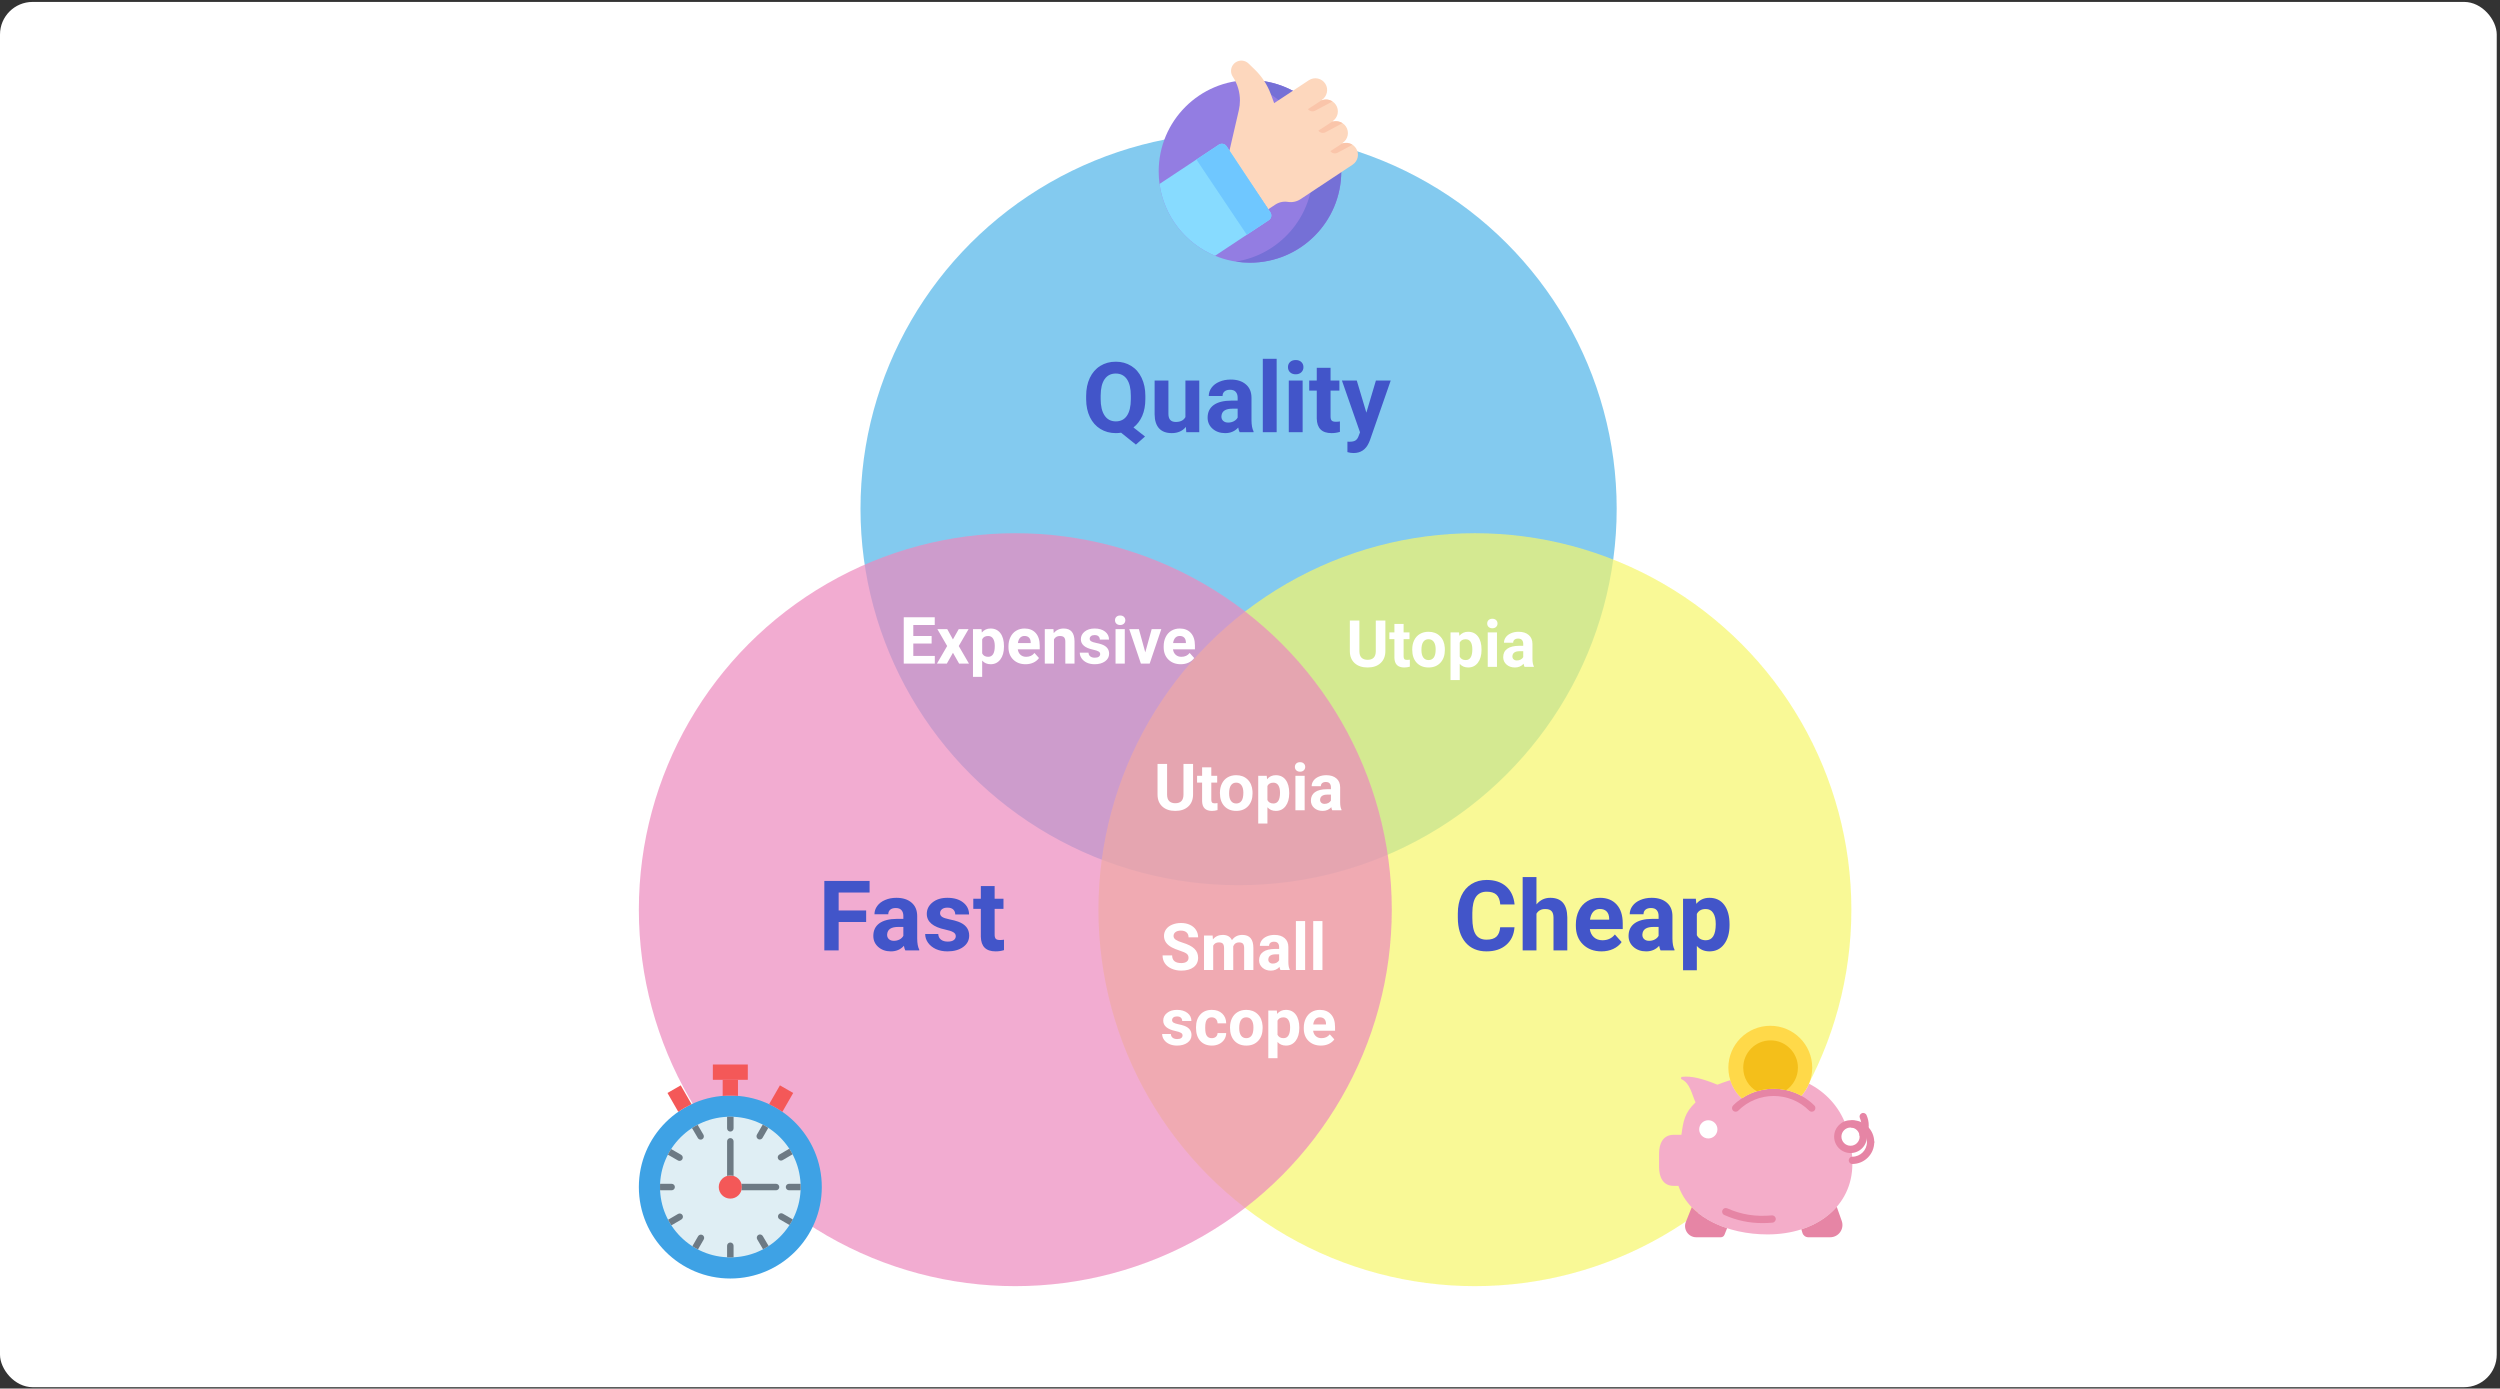 <svg width="767" height="426" viewBox="0 0 767 426" fill="none" xmlns="http://www.w3.org/2000/svg">
<rect x="0" y="0" width="767" height="426" fill="#333333" stroke="none"/>
<rect y="0.59" width="766" height="425" rx="10" fill="white"/>
<g style="mix-blend-mode:multiply" opacity="0.7">
<ellipse cx="380" cy="156.09" rx="116" ry="115.5" fill="#4FB4E8"/>
</g>
<g style="mix-blend-mode:multiply" opacity="0.7">
<circle cx="452.5" cy="279.09" r="115.5" fill="#F7F769"/>
</g>
<g style="mix-blend-mode:multiply" opacity="0.7">
<circle cx="311.5" cy="279.09" r="115.5" fill="#ED89BD"/>
</g>
<path d="M351.395 122.41C351.395 124.402 351.072 126.135 350.428 127.61C349.783 129.075 348.89 130.251 347.747 131.14L351.292 133.923L348.494 136.399L343.953 132.751C343.436 132.839 342.898 132.883 342.342 132.883C340.574 132.883 338.997 132.458 337.61 131.609C336.224 130.759 335.149 129.548 334.388 127.976C333.626 126.394 333.24 124.578 333.23 122.527L333.23 121.472C333.23 119.373 333.606 117.527 334.358 115.935C335.12 114.333 336.189 113.108 337.566 112.258C338.953 111.399 340.535 110.969 342.312 110.969C344.09 110.969 345.667 111.399 347.044 112.258C348.431 113.108 349.5 114.333 350.252 115.935C351.014 117.527 351.395 119.368 351.395 121.458L351.395 122.41ZM346.941 121.443C346.941 119.207 346.541 117.507 345.74 116.345C344.939 115.183 343.797 114.602 342.312 114.602C340.838 114.602 339.7 115.178 338.899 116.331C338.099 117.473 337.693 119.153 337.684 121.37L337.684 122.41C337.684 124.587 338.084 126.277 338.885 127.478C339.686 128.679 340.838 129.28 342.342 129.28C343.816 129.28 344.949 128.704 345.74 127.551C346.531 126.389 346.932 124.7 346.941 122.483L346.941 121.443ZM363.831 130.979C362.786 132.249 361.341 132.883 359.495 132.883C357.796 132.883 356.497 132.395 355.599 131.418C354.71 130.442 354.256 129.011 354.236 127.126L354.236 116.741L358.47 116.741L358.47 126.98C358.47 128.63 359.222 129.456 360.726 129.456C362.161 129.456 363.147 128.958 363.685 127.961L363.685 116.741L367.933 116.741L367.933 132.59L363.948 132.59L363.831 130.979ZM380.311 132.59C380.115 132.209 379.974 131.736 379.886 131.169C378.86 132.312 377.527 132.883 375.887 132.883C374.334 132.883 373.045 132.434 372.02 131.536C371.004 130.637 370.496 129.504 370.496 128.137C370.496 126.458 371.116 125.168 372.356 124.27C373.606 123.372 375.408 122.917 377.762 122.908L379.71 122.908L379.71 122C379.71 121.267 379.52 120.681 379.139 120.242C378.768 119.802 378.177 119.583 377.366 119.583C376.653 119.583 376.092 119.753 375.682 120.095C375.281 120.437 375.081 120.906 375.081 121.501L370.848 121.501C370.848 120.583 371.131 119.734 371.697 118.953C372.264 118.171 373.064 117.561 374.1 117.122C375.135 116.672 376.297 116.448 377.586 116.448C379.539 116.448 381.087 116.941 382.229 117.927C383.382 118.904 383.958 120.281 383.958 122.058L383.958 128.928C383.968 130.432 384.178 131.57 384.588 132.341L384.588 132.59L380.311 132.59ZM376.81 129.646C377.435 129.646 378.011 129.509 378.538 129.236C379.065 128.953 379.456 128.577 379.71 128.108L379.71 125.383L378.128 125.383C376.009 125.383 374.881 126.116 374.744 127.581L374.729 127.83C374.729 128.357 374.915 128.792 375.286 129.133C375.657 129.475 376.165 129.646 376.81 129.646ZM391.678 132.59L387.43 132.59L387.43 110.09L391.678 110.09L391.678 132.59ZM399.646 132.59L395.398 132.59L395.398 116.741L399.646 116.741L399.646 132.59ZM395.149 112.639C395.149 112.004 395.359 111.482 395.779 111.072C396.209 110.662 396.79 110.457 397.522 110.457C398.245 110.457 398.821 110.662 399.251 111.072C399.681 111.482 399.896 112.004 399.896 112.639C399.896 113.284 399.676 113.811 399.236 114.221C398.807 114.631 398.235 114.836 397.522 114.836C396.81 114.836 396.233 114.631 395.794 114.221C395.364 113.811 395.149 113.284 395.149 112.639ZM408.216 112.844L408.216 116.741L410.926 116.741L410.926 119.846L408.216 119.846L408.216 127.756C408.216 128.342 408.328 128.762 408.553 129.016C408.777 129.27 409.207 129.397 409.842 129.397C410.311 129.397 410.726 129.363 411.087 129.294L411.087 132.502C410.257 132.756 409.402 132.883 408.523 132.883C405.555 132.883 404.041 131.384 403.982 128.386L403.982 119.846L401.668 119.846L401.668 116.741L403.982 116.741L403.982 112.844L408.216 112.844ZM419.202 126.599L422.132 116.741L426.673 116.741L420.301 135.051L419.949 135.886C419.002 137.957 417.439 138.992 415.262 138.992C414.646 138.992 414.021 138.899 413.387 138.713L413.387 135.505L414.031 135.52C414.832 135.52 415.428 135.398 415.818 135.154C416.219 134.91 416.531 134.504 416.756 133.938L417.254 132.634L411.702 116.741L416.258 116.741L419.202 126.599Z" fill="#4255C9"/>
<path d="M224.065 392.248C239.564 392.248 252.129 379.683 252.129 364.183C252.129 348.684 239.564 336.119 224.065 336.119C208.565 336.119 196 348.684 196 364.183C196 379.683 208.565 392.248 224.065 392.248Z" fill="#3EA2E5"/>
<path d="M224.065 385.756C235.979 385.756 245.637 376.097 245.637 364.183C245.637 352.269 235.979 342.611 224.065 342.611C212.151 342.611 202.492 352.269 202.492 364.183C202.492 376.097 212.151 385.756 224.065 385.756Z" fill="#DFEEF4"/>
<path d="M224.065 367.736C226.027 367.736 227.617 366.145 227.617 364.183C227.617 362.221 226.027 360.631 224.065 360.631C222.103 360.631 220.512 362.221 220.512 364.183C220.512 366.145 222.103 367.736 224.065 367.736Z" fill="#F45858"/>
<path d="M218.702 326.59H229.426V331.284H218.702V326.59Z" fill="#F45858"/>
<path d="M239.978 341.069L240.035 341.101L243.354 335.323L239.284 332.985L235.967 338.759L236.017 338.788C237.397 339.439 238.722 340.202 239.978 341.069Z" fill="#F45858"/>
<path d="M208.152 341.069C209.409 340.202 210.734 339.439 212.115 338.788L212.165 338.759L208.848 332.985L204.778 335.323L208.097 341.101L208.152 341.069Z" fill="#F45858"/>
<path d="M221.718 331.284V336.215H221.828C222.568 336.158 223.311 336.119 224.064 336.119C224.818 336.119 225.562 336.157 226.301 336.215H226.411V331.284H221.718Z" fill="#F45858"/>
<path d="M225.061 342.633V346.173C225.061 346.437 224.956 346.69 224.769 346.877C224.582 347.064 224.329 347.168 224.065 347.168C223.801 347.168 223.548 347.064 223.361 346.877C223.174 346.69 223.069 346.437 223.069 346.173V342.633C223.399 342.616 223.729 342.611 224.065 342.611C224.401 342.611 224.731 342.616 225.061 342.633Z" fill="#6D7A84"/>
<path d="M225.061 382.197V385.731C224.731 385.748 224.401 385.754 224.065 385.754C223.729 385.754 223.399 385.748 223.069 385.731V382.197C223.069 381.933 223.174 381.68 223.361 381.493C223.548 381.306 223.801 381.201 224.065 381.201C224.329 381.201 224.582 381.306 224.769 381.493C224.956 381.68 225.061 381.933 225.061 382.197Z" fill="#6D7A84"/>
<path d="M245.636 364.182C245.636 364.518 245.631 364.848 245.614 365.178H242.074C241.81 365.178 241.557 365.073 241.37 364.886C241.184 364.699 241.079 364.446 241.079 364.182C241.079 363.918 241.184 363.665 241.37 363.478C241.557 363.291 241.81 363.186 242.074 363.186H245.614C245.631 363.516 245.636 363.846 245.636 364.182Z" fill="#6D7A84"/>
<path d="M207.051 364.182C207.051 364.446 206.946 364.699 206.76 364.886C206.573 365.073 206.32 365.178 206.056 365.178H202.516C202.499 364.848 202.494 364.518 202.494 364.182C202.494 363.846 202.499 363.516 202.516 363.186H206.056C206.319 363.187 206.572 363.293 206.759 363.479C206.945 363.666 207.05 363.918 207.051 364.182Z" fill="#6D7A84"/>
<path d="M215.461 349.502C215.31 349.593 215.137 349.64 214.961 349.638C214.787 349.639 214.617 349.594 214.466 349.508C214.315 349.422 214.19 349.298 214.101 349.149L212.309 346.093C212.867 345.729 213.436 345.393 214.028 345.086L215.82 348.142C215.951 348.37 215.987 348.641 215.92 348.895C215.853 349.15 215.688 349.368 215.461 349.502Z" fill="#6D7A84"/>
<path d="M235.821 382.277C235.264 382.635 234.694 382.971 234.103 383.278L232.31 380.228C232.179 379.999 232.143 379.728 232.21 379.472C232.277 379.217 232.442 378.998 232.669 378.863C232.781 378.796 232.906 378.753 233.036 378.735C233.165 378.718 233.297 378.725 233.423 378.759C233.55 378.792 233.668 378.85 233.772 378.93C233.876 379.009 233.963 379.108 234.029 379.221L235.821 382.277Z" fill="#6D7A84"/>
<path d="M243.162 354.145L240.106 355.937C239.878 356.071 239.606 356.108 239.351 356.042C239.095 355.975 238.877 355.809 238.743 355.581C238.61 355.354 238.572 355.082 238.639 354.826C238.705 354.571 238.871 354.352 239.099 354.219L242.154 352.426C242.519 352.984 242.854 353.553 243.162 354.145Z" fill="#6D7A84"/>
<path d="M209.032 374.151L205.976 375.938C205.612 375.38 205.277 374.811 204.969 374.22L208.025 372.433C208.253 372.299 208.524 372.262 208.78 372.328C209.035 372.395 209.254 372.561 209.388 372.788C209.521 373.016 209.559 373.288 209.492 373.544C209.425 373.799 209.26 374.018 209.032 374.151Z" fill="#6D7A84"/>
<path d="M235.718 346.025L233.949 349.092C233.861 349.244 233.735 349.37 233.583 349.458C233.431 349.546 233.259 349.592 233.084 349.593C232.909 349.592 232.738 349.545 232.589 349.456C232.475 349.391 232.375 349.304 232.295 349.201C232.215 349.097 232.156 348.979 232.123 348.852C232.089 348.726 232.08 348.594 232.098 348.464C232.115 348.334 232.158 348.209 232.225 348.096L233.994 345.029C234.586 345.331 235.161 345.666 235.718 346.025Z" fill="#6D7A84"/>
<path d="M215.905 380.274L214.136 383.335C213.544 383.034 212.969 382.698 212.412 382.34L214.181 379.273C214.314 379.044 214.532 378.877 214.788 378.81C215.043 378.742 215.315 378.778 215.544 378.911C215.773 379.044 215.939 379.262 216.007 379.518C216.075 379.773 216.038 380.045 215.905 380.274Z" fill="#6D7A84"/>
<path d="M243.218 374.117C242.911 374.709 242.581 375.278 242.223 375.836L239.156 374.066C238.933 373.931 238.773 373.714 238.709 373.462C238.644 373.21 238.681 372.943 238.811 372.717C238.941 372.492 239.154 372.327 239.405 372.257C239.655 372.186 239.923 372.217 240.151 372.342L243.218 374.117Z" fill="#6D7A84"/>
<path d="M209.339 355.664C209.251 355.815 209.125 355.94 208.973 356.027C208.821 356.114 208.649 356.16 208.474 356.159C208.3 356.159 208.129 356.112 207.979 356.022L204.912 354.253C205.214 353.661 205.549 353.086 205.908 352.529L208.975 354.298C209.204 354.432 209.37 354.65 209.439 354.906C209.507 355.162 209.471 355.434 209.339 355.664Z" fill="#6D7A84"/>
<path d="M238.088 363.188H227.618C227.571 363.189 227.524 363.194 227.478 363.202C227.666 363.843 227.666 364.525 227.479 365.166C227.526 365.174 227.573 365.179 227.62 365.181H238.09C238.354 365.181 238.607 365.076 238.794 364.889C238.981 364.702 239.086 364.449 239.086 364.185C239.086 363.921 238.981 363.668 238.794 363.481C238.607 363.294 238.354 363.189 238.09 363.189L238.088 363.188Z" fill="#6D7A84"/>
<path d="M224.065 360.631C224.397 360.631 224.728 360.679 225.047 360.771C225.055 360.725 225.06 360.678 225.061 360.631V350.161C225.061 349.897 224.956 349.643 224.769 349.457C224.582 349.27 224.329 349.165 224.065 349.165C223.801 349.165 223.548 349.27 223.361 349.457C223.174 349.643 223.069 349.897 223.069 350.161V360.631C223.071 360.678 223.075 360.725 223.084 360.771C223.403 360.679 223.733 360.631 224.065 360.631Z" fill="#6D7A84"/>
<path d="M285.824 197.428L280.199 197.428L280.199 201.237L286.801 201.237L286.801 203.59L277.27 203.59L277.27 189.372L286.781 189.372L286.781 191.745L280.199 191.745L280.199 195.133L285.824 195.133L285.824 197.428ZM292.357 196.178L294.135 193.024L297.152 193.024L294.145 198.2L297.279 203.59L294.252 203.59L292.367 200.27L290.492 203.59L287.455 203.59L290.59 198.2L287.592 193.024L290.619 193.024L292.357 196.178ZM308.021 198.405C308.021 200.032 307.65 201.338 306.908 202.321C306.173 203.297 305.176 203.786 303.92 203.786C302.852 203.786 301.99 203.415 301.332 202.672L301.332 207.653L298.51 207.653L298.51 193.024L301.127 193.024L301.225 194.059C301.908 193.239 302.8 192.829 303.9 192.829C305.202 192.829 306.215 193.31 306.937 194.274C307.66 195.237 308.021 196.566 308.021 198.258L308.021 198.405ZM305.199 198.2C305.199 197.217 305.023 196.458 304.672 195.924C304.327 195.39 303.822 195.124 303.158 195.124C302.273 195.124 301.664 195.462 301.332 196.139L301.332 200.465C301.677 201.162 302.292 201.51 303.178 201.51C304.525 201.51 305.199 200.407 305.199 198.2ZM314.643 203.786C313.093 203.786 311.83 203.31 310.854 202.36C309.883 201.409 309.398 200.143 309.398 198.561L309.398 198.288C309.398 197.226 309.604 196.279 310.014 195.446C310.424 194.606 311.003 193.961 311.752 193.512C312.507 193.056 313.367 192.829 314.33 192.829C315.775 192.829 316.911 193.284 317.738 194.196C318.572 195.107 318.988 196.4 318.988 198.073L318.988 199.225L312.26 199.225C312.351 199.915 312.624 200.469 313.08 200.885C313.542 201.302 314.125 201.51 314.828 201.51C315.915 201.51 316.765 201.116 317.377 200.329L318.764 201.881C318.34 202.48 317.768 202.949 317.045 203.288C316.322 203.62 315.521 203.786 314.643 203.786ZM314.32 195.114C313.76 195.114 313.305 195.303 312.953 195.68C312.608 196.058 312.387 196.598 312.289 197.301L316.215 197.301L316.215 197.077C316.202 196.452 316.033 195.97 315.707 195.631C315.382 195.286 314.919 195.114 314.32 195.114ZM323.197 193.024L323.285 194.245C324.04 193.301 325.053 192.829 326.322 192.829C327.442 192.829 328.275 193.157 328.822 193.815C329.369 194.472 329.649 195.456 329.662 196.764L329.662 203.59L326.84 203.59L326.84 196.833C326.84 196.234 326.71 195.801 326.449 195.534C326.189 195.26 325.756 195.124 325.15 195.124C324.356 195.124 323.76 195.462 323.363 196.139L323.363 203.59L320.541 203.59L320.541 193.024L323.197 193.024ZM337.533 200.67C337.533 200.325 337.361 200.055 337.016 199.86C336.677 199.658 336.13 199.479 335.375 199.323C332.862 198.795 331.605 197.728 331.605 196.12C331.605 195.182 331.993 194.401 332.768 193.776C333.549 193.144 334.568 192.829 335.824 192.829C337.165 192.829 338.236 193.144 339.037 193.776C339.844 194.407 340.248 195.228 340.248 196.237L337.426 196.237C337.426 195.833 337.296 195.501 337.035 195.241C336.775 194.974 336.368 194.84 335.814 194.84C335.339 194.84 334.971 194.948 334.711 195.163C334.451 195.377 334.32 195.651 334.32 195.983C334.32 196.295 334.467 196.549 334.76 196.745C335.059 196.933 335.561 197.099 336.264 197.243C336.967 197.379 337.559 197.536 338.041 197.711C339.532 198.258 340.277 199.206 340.277 200.553C340.277 201.517 339.864 202.298 339.037 202.897C338.21 203.489 337.143 203.786 335.834 203.786C334.949 203.786 334.161 203.629 333.471 203.317C332.787 202.998 332.25 202.565 331.859 202.018C331.469 201.465 331.273 200.869 331.273 200.231L333.949 200.231C333.975 200.732 334.161 201.116 334.506 201.383C334.851 201.65 335.313 201.784 335.893 201.784C336.433 201.784 336.84 201.683 337.113 201.481C337.393 201.273 337.533 201.002 337.533 200.67ZM345.082 203.59L342.25 203.59L342.25 193.024L345.082 193.024L345.082 203.59ZM342.084 190.29C342.084 189.866 342.224 189.518 342.504 189.245C342.79 188.971 343.178 188.834 343.666 188.834C344.148 188.834 344.532 188.971 344.818 189.245C345.105 189.518 345.248 189.866 345.248 190.29C345.248 190.719 345.102 191.071 344.809 191.344C344.522 191.618 344.141 191.754 343.666 191.754C343.191 191.754 342.807 191.618 342.514 191.344C342.227 191.071 342.084 190.719 342.084 190.29ZM351.371 200.143L353.334 193.024L356.283 193.024L352.719 203.59L350.023 203.59L346.459 193.024L349.408 193.024L351.371 200.143ZM362.26 203.786C360.71 203.786 359.447 203.31 358.471 202.36C357.501 201.409 357.016 200.143 357.016 198.561L357.016 198.288C357.016 197.226 357.221 196.279 357.631 195.446C358.041 194.606 358.62 193.961 359.369 193.512C360.124 193.056 360.984 192.829 361.947 192.829C363.393 192.829 364.529 193.284 365.355 194.196C366.189 195.107 366.605 196.4 366.605 198.073L366.605 199.225L359.877 199.225C359.968 199.915 360.242 200.469 360.697 200.885C361.16 201.302 361.742 201.51 362.445 201.51C363.533 201.51 364.382 201.116 364.994 200.329L366.381 201.881C365.958 202.48 365.385 202.949 364.662 203.288C363.939 203.62 363.139 203.786 362.26 203.786ZM361.937 195.114C361.378 195.114 360.922 195.303 360.57 195.68C360.225 196.058 360.004 196.598 359.906 197.301L363.832 197.301L363.832 197.077C363.819 196.452 363.65 195.97 363.324 195.631C362.999 195.286 362.536 195.114 361.937 195.114Z" fill="white"/>
<path d="M425.031 190.372L425.031 199.737C425.031 201.293 424.543 202.523 423.566 203.428C422.596 204.333 421.268 204.786 419.582 204.786C417.922 204.786 416.604 204.346 415.627 203.467C414.65 202.588 414.152 201.381 414.133 199.844L414.133 190.372L417.062 190.372L417.062 199.756C417.062 200.687 417.284 201.368 417.727 201.797C418.176 202.221 418.794 202.432 419.582 202.432C421.229 202.432 422.066 201.566 422.092 199.834L422.092 190.372L425.031 190.372ZM430.627 191.426L430.627 194.024L432.434 194.024L432.434 196.094L430.627 196.094L430.627 201.368C430.627 201.758 430.702 202.038 430.852 202.208C431.001 202.377 431.288 202.461 431.711 202.461C432.023 202.461 432.3 202.439 432.541 202.393L432.541 204.532C431.988 204.701 431.418 204.786 430.832 204.786C428.853 204.786 427.844 203.786 427.805 201.788L427.805 196.094L426.262 196.094L426.262 194.024L427.805 194.024L427.805 191.426L430.627 191.426ZM433.273 199.209C433.273 198.161 433.475 197.227 433.879 196.407C434.283 195.586 434.862 194.952 435.617 194.502C436.379 194.053 437.261 193.829 438.264 193.829C439.689 193.829 440.852 194.265 441.75 195.137C442.655 196.01 443.16 197.194 443.264 198.692L443.283 199.415C443.283 201.036 442.831 202.338 441.926 203.321C441.021 204.297 439.807 204.786 438.283 204.786C436.76 204.786 435.542 204.297 434.631 203.321C433.726 202.344 433.273 201.016 433.273 199.336L433.273 199.209ZM436.096 199.415C436.096 200.417 436.285 201.185 436.662 201.719C437.04 202.247 437.58 202.51 438.283 202.51C438.967 202.51 439.501 202.25 439.885 201.729C440.269 201.202 440.461 200.362 440.461 199.209C440.461 198.226 440.269 197.465 439.885 196.924C439.501 196.384 438.96 196.114 438.264 196.114C437.574 196.114 437.04 196.384 436.662 196.924C436.285 197.458 436.096 198.288 436.096 199.415ZM454.533 199.405C454.533 201.032 454.162 202.338 453.42 203.321C452.684 204.297 451.688 204.786 450.432 204.786C449.364 204.786 448.501 204.415 447.844 203.672L447.844 208.653L445.021 208.653L445.021 194.024L447.639 194.024L447.736 195.059C448.42 194.239 449.312 193.829 450.412 193.829C451.714 193.829 452.727 194.31 453.449 195.274C454.172 196.237 454.533 197.566 454.533 199.258L454.533 199.405ZM451.711 199.2C451.711 198.217 451.535 197.458 451.184 196.924C450.839 196.39 450.334 196.124 449.67 196.124C448.785 196.124 448.176 196.462 447.844 197.139L447.844 201.465C448.189 202.162 448.804 202.51 449.689 202.51C451.037 202.51 451.711 201.407 451.711 199.2ZM459.27 204.59L456.437 204.59L456.437 194.024L459.27 194.024L459.27 204.59ZM456.271 191.29C456.271 190.866 456.411 190.518 456.691 190.245C456.978 189.971 457.365 189.834 457.854 189.834C458.335 189.834 458.719 189.971 459.006 190.245C459.292 190.518 459.436 190.866 459.436 191.29C459.436 191.719 459.289 192.071 458.996 192.344C458.71 192.618 458.329 192.754 457.854 192.754C457.378 192.754 456.994 192.618 456.701 192.344C456.415 192.071 456.271 191.719 456.271 191.29ZM467.727 204.59C467.596 204.336 467.502 204.021 467.443 203.643C466.76 204.405 465.871 204.786 464.777 204.786C463.742 204.786 462.883 204.486 462.199 203.887C461.522 203.288 461.184 202.533 461.184 201.622C461.184 200.502 461.597 199.642 462.424 199.043C463.257 198.444 464.458 198.142 466.027 198.135L467.326 198.135L467.326 197.53C467.326 197.042 467.199 196.651 466.945 196.358C466.698 196.065 466.304 195.918 465.764 195.918C465.288 195.918 464.914 196.032 464.641 196.26C464.374 196.488 464.24 196.801 464.24 197.198L461.418 197.198C461.418 196.586 461.607 196.019 461.984 195.499C462.362 194.978 462.896 194.571 463.586 194.278C464.276 193.978 465.051 193.829 465.91 193.829C467.212 193.829 468.244 194.157 469.006 194.815C469.774 195.466 470.158 196.384 470.158 197.569L470.158 202.149C470.165 203.152 470.305 203.91 470.578 204.424L470.578 204.59L467.727 204.59ZM465.393 202.627C465.809 202.627 466.193 202.536 466.545 202.354C466.896 202.165 467.157 201.915 467.326 201.602L467.326 199.786L466.271 199.786C464.859 199.786 464.107 200.274 464.016 201.25L464.006 201.417C464.006 201.768 464.13 202.058 464.377 202.286C464.624 202.514 464.963 202.627 465.393 202.627Z" fill="white"/>
<path d="M366.031 234.372L366.031 243.737C366.031 245.293 365.543 246.523 364.566 247.428C363.596 248.333 362.268 248.786 360.582 248.786C358.922 248.786 357.604 248.346 356.627 247.467C355.65 246.588 355.152 245.381 355.133 243.844L355.133 234.372L358.062 234.372L358.062 243.756C358.062 244.687 358.284 245.368 358.727 245.797C359.176 246.221 359.794 246.432 360.582 246.432C362.229 246.432 363.066 245.566 363.092 243.834L363.092 234.372L366.031 234.372ZM371.627 235.426L371.627 238.024L373.434 238.024L373.434 240.094L371.627 240.094L371.627 245.368C371.627 245.758 371.702 246.038 371.852 246.208C372.001 246.377 372.288 246.461 372.711 246.461C373.023 246.461 373.3 246.439 373.541 246.393L373.541 248.532C372.988 248.701 372.418 248.786 371.832 248.786C369.853 248.786 368.844 247.786 368.805 245.788L368.805 240.094L367.262 240.094L367.262 238.024L368.805 238.024L368.805 235.426L371.627 235.426ZM374.273 243.209C374.273 242.161 374.475 241.227 374.879 240.407C375.283 239.586 375.862 238.952 376.617 238.502C377.379 238.053 378.261 237.829 379.264 237.829C380.689 237.829 381.852 238.265 382.75 239.137C383.655 240.01 384.16 241.194 384.264 242.692L384.283 243.415C384.283 245.036 383.831 246.338 382.926 247.321C382.021 248.297 380.807 248.786 379.283 248.786C377.76 248.786 376.542 248.297 375.631 247.321C374.726 246.344 374.273 245.016 374.273 243.336L374.273 243.209ZM377.096 243.415C377.096 244.417 377.285 245.185 377.662 245.719C378.04 246.247 378.58 246.51 379.283 246.51C379.967 246.51 380.501 246.25 380.885 245.729C381.269 245.202 381.461 244.362 381.461 243.209C381.461 242.226 381.269 241.465 380.885 240.924C380.501 240.384 379.96 240.114 379.264 240.114C378.574 240.114 378.04 240.384 377.662 240.924C377.285 241.458 377.096 242.288 377.096 243.415ZM395.533 243.405C395.533 245.032 395.162 246.338 394.42 247.321C393.684 248.297 392.688 248.786 391.432 248.786C390.364 248.786 389.501 248.415 388.844 247.672L388.844 252.653L386.021 252.653L386.021 238.024L388.639 238.024L388.736 239.059C389.42 238.239 390.312 237.829 391.412 237.829C392.714 237.829 393.727 238.31 394.449 239.274C395.172 240.237 395.533 241.566 395.533 243.258L395.533 243.405ZM392.711 243.2C392.711 242.217 392.535 241.458 392.184 240.924C391.839 240.39 391.334 240.124 390.67 240.124C389.785 240.124 389.176 240.462 388.844 241.139L388.844 245.465C389.189 246.162 389.804 246.51 390.689 246.51C392.037 246.51 392.711 245.407 392.711 243.2ZM400.27 248.59L397.437 248.59L397.437 238.024L400.27 238.024L400.27 248.59ZM397.271 235.29C397.271 234.866 397.411 234.518 397.691 234.245C397.978 233.971 398.365 233.834 398.854 233.834C399.335 233.834 399.719 233.971 400.006 234.245C400.292 234.518 400.436 234.866 400.436 235.29C400.436 235.719 400.289 236.071 399.996 236.344C399.71 236.618 399.329 236.754 398.854 236.754C398.378 236.754 397.994 236.618 397.701 236.344C397.415 236.071 397.271 235.719 397.271 235.29ZM408.727 248.59C408.596 248.336 408.502 248.021 408.443 247.643C407.76 248.405 406.871 248.786 405.777 248.786C404.742 248.786 403.883 248.486 403.199 247.887C402.522 247.288 402.184 246.533 402.184 245.622C402.184 244.502 402.597 243.642 403.424 243.043C404.257 242.444 405.458 242.142 407.027 242.135L408.326 242.135L408.326 241.53C408.326 241.042 408.199 240.651 407.945 240.358C407.698 240.065 407.304 239.918 406.764 239.918C406.288 239.918 405.914 240.032 405.641 240.26C405.374 240.488 405.24 240.801 405.24 241.198L402.418 241.198C402.418 240.586 402.607 240.019 402.984 239.499C403.362 238.978 403.896 238.571 404.586 238.278C405.276 237.978 406.051 237.829 406.91 237.829C408.212 237.829 409.244 238.157 410.006 238.815C410.774 239.466 411.158 240.384 411.158 241.569L411.158 246.149C411.165 247.152 411.305 247.91 411.578 248.424L411.578 248.59L408.727 248.59ZM406.393 246.627C406.809 246.627 407.193 246.536 407.545 246.354C407.896 246.165 408.157 245.915 408.326 245.602L408.326 243.786L407.271 243.786C405.859 243.786 405.107 244.274 405.016 245.25L405.006 245.417C405.006 245.768 405.13 246.058 405.377 246.286C405.624 246.514 405.963 246.627 406.393 246.627Z" fill="white"/>
<path d="M364.643 293.86C364.643 293.306 364.447 292.883 364.057 292.59C363.666 292.291 362.963 291.978 361.947 291.653C360.932 291.321 360.128 290.995 359.535 290.676C357.921 289.804 357.113 288.629 357.113 287.151C357.113 286.383 357.328 285.699 357.758 285.1C358.194 284.495 358.816 284.023 359.623 283.684C360.437 283.346 361.348 283.176 362.357 283.176C363.373 283.176 364.278 283.362 365.072 283.733C365.867 284.097 366.482 284.615 366.918 285.286C367.361 285.956 367.582 286.718 367.582 287.571L364.652 287.571C364.652 286.92 364.447 286.415 364.037 286.057C363.627 285.693 363.051 285.51 362.309 285.51C361.592 285.51 361.036 285.663 360.639 285.969C360.242 286.269 360.043 286.666 360.043 287.161C360.043 287.623 360.274 288.01 360.736 288.323C361.205 288.635 361.892 288.928 362.797 289.202C364.464 289.703 365.678 290.325 366.439 291.067C367.201 291.809 367.582 292.734 367.582 293.84C367.582 295.071 367.117 296.038 366.186 296.741C365.255 297.437 364.001 297.786 362.426 297.786C361.332 297.786 360.336 297.587 359.437 297.19C358.539 296.786 357.852 296.236 357.377 295.54C356.908 294.843 356.674 294.036 356.674 293.118L359.613 293.118C359.613 294.687 360.551 295.471 362.426 295.471C363.122 295.471 363.666 295.331 364.057 295.051C364.447 294.765 364.643 294.368 364.643 293.86ZM372.035 287.024L372.123 288.206C372.872 287.288 373.884 286.829 375.16 286.829C376.521 286.829 377.455 287.366 377.963 288.44C378.705 287.366 379.763 286.829 381.137 286.829C382.283 286.829 383.135 287.164 383.695 287.834C384.255 288.499 384.535 289.501 384.535 290.842L384.535 297.59L381.703 297.59L381.703 290.852C381.703 290.253 381.586 289.817 381.352 289.543C381.117 289.264 380.704 289.124 380.111 289.124C379.265 289.124 378.679 289.527 378.354 290.334L378.363 297.59L375.541 297.59L375.541 290.862C375.541 290.25 375.421 289.807 375.18 289.534C374.939 289.26 374.529 289.124 373.949 289.124C373.148 289.124 372.569 289.456 372.211 290.12L372.211 297.59L369.389 297.59L369.389 287.024L372.035 287.024ZM392.836 297.59C392.706 297.336 392.611 297.021 392.553 296.643C391.869 297.405 390.98 297.786 389.887 297.786C388.852 297.786 387.992 297.486 387.309 296.887C386.632 296.288 386.293 295.533 386.293 294.622C386.293 293.502 386.706 292.642 387.533 292.043C388.367 291.444 389.568 291.142 391.137 291.135L392.436 291.135L392.436 290.53C392.436 290.042 392.309 289.651 392.055 289.358C391.807 289.065 391.413 288.918 390.873 288.918C390.398 288.918 390.023 289.032 389.75 289.26C389.483 289.488 389.35 289.801 389.35 290.198L386.527 290.198C386.527 289.586 386.716 289.019 387.094 288.499C387.471 287.978 388.005 287.571 388.695 287.278C389.385 286.978 390.16 286.829 391.02 286.829C392.322 286.829 393.354 287.157 394.115 287.815C394.883 288.466 395.268 289.384 395.268 290.569L395.268 295.149C395.274 296.152 395.414 296.91 395.687 297.424L395.687 297.59L392.836 297.59ZM390.502 295.627C390.919 295.627 391.303 295.536 391.654 295.354C392.006 295.165 392.266 294.915 392.436 294.602L392.436 292.786L391.381 292.786C389.968 292.786 389.216 293.274 389.125 294.25L389.115 294.417C389.115 294.768 389.239 295.058 389.486 295.286C389.734 295.514 390.072 295.627 390.502 295.627ZM400.414 297.59L397.582 297.59L397.582 282.59L400.414 282.59L400.414 297.59ZM405.727 297.59L402.895 297.59L402.895 282.59L405.727 282.59L405.727 297.59ZM362.807 317.67C362.807 317.325 362.634 317.055 362.289 316.86C361.951 316.658 361.404 316.479 360.648 316.323C358.135 315.795 356.879 314.728 356.879 313.12C356.879 312.182 357.266 311.401 358.041 310.776C358.822 310.144 359.841 309.829 361.098 309.829C362.439 309.829 363.51 310.144 364.311 310.776C365.118 311.407 365.521 312.228 365.521 313.237L362.699 313.237C362.699 312.833 362.569 312.501 362.309 312.241C362.048 311.974 361.641 311.84 361.088 311.84C360.613 311.84 360.245 311.948 359.984 312.163C359.724 312.377 359.594 312.651 359.594 312.983C359.594 313.295 359.74 313.549 360.033 313.745C360.333 313.933 360.834 314.099 361.537 314.243C362.24 314.379 362.833 314.536 363.314 314.711C364.805 315.258 365.551 316.206 365.551 317.553C365.551 318.517 365.137 319.298 364.311 319.897C363.484 320.489 362.416 320.786 361.107 320.786C360.222 320.786 359.434 320.629 358.744 320.317C358.061 319.998 357.523 319.565 357.133 319.018C356.742 318.465 356.547 317.869 356.547 317.231L359.223 317.231C359.249 317.732 359.434 318.116 359.779 318.383C360.124 318.65 360.587 318.784 361.166 318.784C361.706 318.784 362.113 318.683 362.387 318.481C362.667 318.273 362.807 318.002 362.807 317.67ZM371.771 318.51C372.292 318.51 372.715 318.367 373.041 318.081C373.367 317.794 373.536 317.413 373.549 316.938L376.195 316.938C376.189 317.654 375.993 318.312 375.609 318.911C375.225 319.503 374.698 319.965 374.027 320.297C373.363 320.623 372.628 320.786 371.82 320.786C370.31 320.786 369.118 320.307 368.246 319.35C367.374 318.387 366.937 317.058 366.937 315.366L366.937 315.18C366.937 313.553 367.37 312.254 368.236 311.284C369.102 310.314 370.29 309.829 371.801 309.829C373.122 309.829 374.18 310.206 374.975 310.961C375.775 311.71 376.182 312.709 376.195 313.959L373.549 313.959C373.536 313.413 373.367 312.97 373.041 312.631C372.715 312.286 372.286 312.114 371.752 312.114C371.094 312.114 370.596 312.355 370.258 312.836C369.926 313.312 369.76 314.086 369.76 315.161L369.76 315.454C369.76 316.541 369.926 317.322 370.258 317.797C370.59 318.273 371.094 318.51 371.771 318.51ZM377.367 315.209C377.367 314.161 377.569 313.227 377.973 312.407C378.376 311.586 378.956 310.952 379.711 310.502C380.473 310.053 381.355 309.829 382.357 309.829C383.783 309.829 384.945 310.265 385.844 311.137C386.749 312.01 387.253 313.194 387.357 314.692L387.377 315.415C387.377 317.036 386.924 318.338 386.02 319.321C385.115 320.297 383.9 320.786 382.377 320.786C380.854 320.786 379.636 320.297 378.725 319.321C377.82 318.344 377.367 317.016 377.367 315.336L377.367 315.209ZM380.189 315.415C380.189 316.417 380.378 317.185 380.756 317.719C381.133 318.247 381.674 318.51 382.377 318.51C383.061 318.51 383.594 318.25 383.979 317.729C384.363 317.202 384.555 316.362 384.555 315.209C384.555 314.226 384.363 313.465 383.979 312.924C383.594 312.384 383.054 312.114 382.357 312.114C381.667 312.114 381.133 312.384 380.756 312.924C380.378 313.458 380.189 314.288 380.189 315.415ZM398.627 315.405C398.627 317.032 398.256 318.338 397.514 319.321C396.778 320.297 395.782 320.786 394.525 320.786C393.458 320.786 392.595 320.415 391.937 319.672L391.937 324.653L389.115 324.653L389.115 310.024L391.732 310.024L391.83 311.059C392.514 310.239 393.406 309.829 394.506 309.829C395.808 309.829 396.82 310.31 397.543 311.274C398.266 312.237 398.627 313.566 398.627 315.258L398.627 315.405ZM395.805 315.2C395.805 314.217 395.629 313.458 395.277 312.924C394.932 312.39 394.428 312.124 393.764 312.124C392.878 312.124 392.27 312.462 391.937 313.139L391.937 317.465C392.283 318.162 392.898 318.51 393.783 318.51C395.131 318.51 395.805 317.407 395.805 315.2ZM405.248 320.786C403.699 320.786 402.436 320.31 401.459 319.36C400.489 318.409 400.004 317.143 400.004 315.561L400.004 315.288C400.004 314.226 400.209 313.279 400.619 312.446C401.029 311.606 401.609 310.961 402.357 310.512C403.113 310.056 403.972 309.829 404.936 309.829C406.381 309.829 407.517 310.284 408.344 311.196C409.177 312.107 409.594 313.4 409.594 315.073L409.594 316.225L402.865 316.225C402.956 316.915 403.23 317.469 403.686 317.885C404.148 318.302 404.73 318.51 405.434 318.51C406.521 318.51 407.37 318.116 407.982 317.329L409.369 318.881C408.946 319.48 408.373 319.949 407.65 320.288C406.928 320.62 406.127 320.786 405.248 320.786ZM404.926 312.114C404.366 312.114 403.91 312.303 403.559 312.68C403.214 313.058 402.992 313.598 402.895 314.301L406.82 314.301L406.82 314.077C406.807 313.452 406.638 312.97 406.312 312.631C405.987 312.286 405.525 312.114 404.926 312.114Z" fill="white"/>
<path d="M464.647 284.486C464.481 286.781 463.632 288.587 462.099 289.906C460.575 291.224 458.563 291.883 456.063 291.883C453.329 291.883 451.176 290.965 449.604 289.129C448.041 287.284 447.26 284.754 447.26 281.542L447.26 280.238C447.26 278.187 447.621 276.38 448.344 274.818C449.066 273.255 450.097 272.059 451.435 271.229C452.782 270.389 454.345 269.969 456.122 269.969C458.583 269.969 460.565 270.628 462.069 271.947C463.573 273.265 464.442 275.116 464.677 277.499L460.282 277.499C460.175 276.122 459.789 275.125 459.125 274.51C458.471 273.885 457.47 273.573 456.122 273.573C454.657 273.573 453.559 274.1 452.826 275.155C452.104 276.2 451.732 277.826 451.713 280.033L451.713 281.644C451.713 283.949 452.06 285.633 452.753 286.698C453.456 287.762 454.56 288.294 456.063 288.294C457.421 288.294 458.432 287.987 459.096 287.372C459.77 286.747 460.155 285.785 460.253 284.486L464.647 284.486ZM471.386 277.469C472.509 276.122 473.92 275.448 475.619 275.448C479.057 275.448 480.8 277.445 480.849 281.439L480.849 291.59L476.615 291.59L476.615 281.556C476.615 280.648 476.42 279.979 476.029 279.549C475.639 279.11 474.989 278.89 474.081 278.89C472.841 278.89 471.942 279.369 471.386 280.326L471.386 291.59L467.152 291.59L467.152 269.09L471.386 269.09L471.386 277.469ZM491.337 291.883C489.013 291.883 487.118 291.17 485.653 289.745C484.198 288.319 483.471 286.419 483.471 284.046L483.471 283.636C483.471 282.044 483.778 280.624 484.394 279.374C485.009 278.114 485.878 277.147 487.001 276.473C488.134 275.79 489.423 275.448 490.868 275.448C493.036 275.448 494.74 276.131 495.98 277.499C497.23 278.866 497.855 280.804 497.855 283.314L497.855 285.042L487.763 285.042C487.899 286.078 488.31 286.908 488.993 287.533C489.687 288.158 490.561 288.47 491.615 288.47C493.246 288.47 494.521 287.879 495.438 286.698L497.519 289.027C496.884 289.925 496.024 290.628 494.94 291.136C493.856 291.634 492.655 291.883 491.337 291.883ZM490.854 278.875C490.014 278.875 489.33 279.159 488.803 279.725C488.285 280.292 487.953 281.102 487.807 282.157L493.695 282.157L493.695 281.82C493.676 280.882 493.422 280.16 492.934 279.652C492.445 279.134 491.752 278.875 490.854 278.875ZM509.457 291.59C509.262 291.209 509.12 290.736 509.032 290.169C508.007 291.312 506.674 291.883 505.033 291.883C503.48 291.883 502.191 291.434 501.166 290.536C500.15 289.637 499.643 288.504 499.643 287.137C499.643 285.458 500.263 284.168 501.503 283.27C502.753 282.372 504.555 281.917 506.908 281.908L508.856 281.908L508.856 281C508.856 280.267 508.666 279.681 508.285 279.242C507.914 278.802 507.323 278.583 506.513 278.583C505.8 278.583 505.238 278.753 504.828 279.095C504.428 279.437 504.228 279.906 504.228 280.501L499.994 280.501C499.994 279.583 500.277 278.734 500.844 277.953C501.41 277.171 502.211 276.561 503.246 276.122C504.281 275.672 505.443 275.448 506.732 275.448C508.686 275.448 510.233 275.941 511.376 276.927C512.528 277.904 513.104 279.281 513.104 281.058L513.104 287.928C513.114 289.432 513.324 290.57 513.734 291.341L513.734 291.59L509.457 291.59ZM505.956 288.646C506.581 288.646 507.157 288.509 507.685 288.236C508.212 287.953 508.603 287.577 508.856 287.108L508.856 284.383L507.274 284.383C505.155 284.383 504.027 285.116 503.891 286.581L503.876 286.83C503.876 287.357 504.062 287.792 504.433 288.133C504.804 288.475 505.312 288.646 505.956 288.646ZM530.624 283.812C530.624 286.253 530.067 288.211 528.954 289.686C527.851 291.151 526.356 291.883 524.472 291.883C522.87 291.883 521.576 291.327 520.59 290.213L520.59 297.684L516.356 297.684L516.356 275.741L520.282 275.741L520.429 277.293C521.454 276.063 522.792 275.448 524.442 275.448C526.396 275.448 527.914 276.17 528.998 277.616C530.082 279.061 530.624 281.053 530.624 283.592L530.624 283.812ZM526.391 283.504C526.391 282.03 526.127 280.892 525.6 280.091C525.082 279.291 524.325 278.89 523.329 278.89C522.001 278.89 521.088 279.398 520.59 280.414L520.59 286.903C521.107 287.948 522.03 288.47 523.358 288.47C525.38 288.47 526.391 286.815 526.391 283.504Z" fill="#4255C9"/>
<path d="M265.736 282.875L257.299 282.875L257.299 291.59L252.904 291.59L252.904 270.262L266.791 270.262L266.791 273.822L257.299 273.822L257.299 279.33L265.736 279.33L265.736 282.875ZM277.748 291.59C277.553 291.209 277.411 290.736 277.323 290.169C276.298 291.312 274.965 291.883 273.324 291.883C271.771 291.883 270.482 291.434 269.457 290.536C268.441 289.637 267.934 288.504 267.934 287.137C267.934 285.458 268.554 284.168 269.794 283.27C271.044 282.372 272.846 281.917 275.199 281.908L277.147 281.908L277.147 281C277.147 280.267 276.957 279.681 276.576 279.242C276.205 278.802 275.614 278.583 274.804 278.583C274.091 278.583 273.529 278.753 273.119 279.095C272.719 279.437 272.519 279.906 272.519 280.501L268.285 280.501C268.285 279.583 268.568 278.734 269.135 277.953C269.701 277.171 270.502 276.561 271.537 276.122C272.572 275.672 273.734 275.448 275.023 275.448C276.977 275.448 278.524 275.941 279.667 276.927C280.819 277.904 281.396 279.281 281.396 281.058L281.396 287.928C281.405 289.432 281.615 290.57 282.025 291.341L282.025 291.59L277.748 291.59ZM274.247 288.646C274.872 288.646 275.448 288.509 275.976 288.236C276.503 287.953 276.894 287.577 277.147 287.108L277.147 284.383L275.565 284.383C273.446 284.383 272.318 285.116 272.182 286.581L272.167 286.83C272.167 287.357 272.353 287.792 272.724 288.133C273.095 288.475 273.603 288.646 274.247 288.646ZM293.231 287.21C293.231 286.693 292.973 286.288 292.455 285.995C291.947 285.692 291.127 285.423 289.994 285.189C286.225 284.398 284.34 282.796 284.34 280.384C284.34 278.978 284.921 277.806 286.083 276.869C287.255 275.921 288.783 275.448 290.668 275.448C292.68 275.448 294.286 275.921 295.487 276.869C296.698 277.816 297.304 279.046 297.304 280.56L293.07 280.56C293.07 279.955 292.875 279.457 292.484 279.066C292.094 278.666 291.483 278.465 290.653 278.465C289.94 278.465 289.389 278.626 288.998 278.949C288.607 279.271 288.412 279.681 288.412 280.179C288.412 280.648 288.632 281.029 289.071 281.322C289.521 281.605 290.272 281.854 291.327 282.069C292.382 282.274 293.271 282.508 293.993 282.772C296.229 283.592 297.348 285.013 297.348 287.035C297.348 288.48 296.728 289.652 295.487 290.55C294.247 291.439 292.646 291.883 290.683 291.883C289.354 291.883 288.173 291.649 287.138 291.18C286.112 290.702 285.307 290.052 284.721 289.232C284.135 288.402 283.842 287.508 283.842 286.551L287.855 286.551C287.895 287.303 288.173 287.879 288.69 288.28C289.208 288.68 289.901 288.88 290.771 288.88C291.581 288.88 292.191 288.729 292.602 288.426C293.021 288.114 293.231 287.708 293.231 287.21ZM305.155 271.844L305.155 275.741L307.865 275.741L307.865 278.846L305.155 278.846L305.155 286.756C305.155 287.342 305.268 287.762 305.492 288.016C305.717 288.27 306.146 288.397 306.781 288.397C307.25 288.397 307.665 288.363 308.026 288.294L308.026 291.502C307.196 291.756 306.342 291.883 305.463 291.883C302.494 291.883 300.98 290.384 300.922 287.386L300.922 278.846L298.607 278.846L298.607 275.741L300.922 275.741L300.922 271.844L305.155 271.844Z" fill="#4255C9"/>
<g clip-path="url(#clip0)">
<path d="M411.501 52.583C411.501 68.051 398.96 80.59 383.492 80.59C379.697 80.59 376.08 79.836 372.781 78.468C363.763 74.733 357.121 66.422 355.748 56.432C355.573 55.174 355.484 53.889 355.484 52.583C355.484 37.113 368.024 24.574 383.492 24.574C398.96 24.574 411.501 37.113 411.501 52.583Z" fill="#937DE2"/>
<path d="M383.492 24.574C382.011 24.574 380.557 24.69 379.139 24.911C392.54 27.003 402.795 38.594 402.795 52.583C402.795 66.569 392.541 78.16 379.141 80.253C380.559 80.474 382.011 80.59 383.491 80.59C398.96 80.59 411.501 68.051 411.501 52.583C411.501 37.113 398.96 24.574 383.492 24.574Z" fill="#7570D6"/>
<path d="M414.997 50.512L399.004 61.103C397.864 61.858 396.484 62.157 395.135 61.941C393.783 61.726 392.399 62.021 391.257 62.778L389.116 64.196L377.13 46.528L380.071 33.823C380.299 32.834 380.412 31.832 380.412 30.833C380.412 28.25 379.657 25.7 378.208 23.512C377.852 22.973 377.681 22.364 377.681 21.763C377.681 20.736 378.18 19.728 379.101 19.118C380.343 18.295 381.989 18.448 383.058 19.485L384.963 21.33C387.142 23.444 388.823 26.018 389.878 28.864L390.911 31.646L401.55 24.617C403.249 23.492 405.547 23.984 406.632 25.724C407.679 27.4 407.141 29.616 405.493 30.707C405.473 30.72 405.471 30.741 405.478 30.757C405.488 30.775 405.507 30.787 405.53 30.777C405.95 30.615 406.39 30.537 406.826 30.537C407.523 30.537 408.213 30.738 408.803 31.119C409.21 31.382 409.57 31.732 409.855 32.161C410.404 32.991 410.567 33.964 410.388 34.868C410.106 36.293 409.07 37.027 408.867 37.165C408.832 37.19 408.823 37.237 408.847 37.273C408.847 37.274 408.848 37.276 408.849 37.276C408.872 37.308 408.918 37.317 408.952 37.296C409.241 37.225 409.537 37.192 409.832 37.192C410.552 37.192 411.269 37.397 411.878 37.785C412.29 38.048 412.654 38.397 412.936 38.823C414.042 40.493 413.585 42.744 411.914 43.85C411.872 43.878 411.831 43.906 411.79 43.932C411.766 43.951 411.759 43.982 411.772 44.003C411.774 44.008 411.78 44.014 411.785 44.016C411.803 44.031 411.833 44.032 411.857 44.014C412.895 43.66 414.025 43.821 414.934 44.41C415.353 44.678 415.724 45.04 416.018 45.484C417.124 47.155 416.667 49.406 414.997 50.512Z" fill="#FDD7BD"/>
<path d="M389.269 67.549L382.522 72.018L372.781 78.468C363.763 74.732 357.121 66.423 355.748 56.432L367.052 48.946L373.934 44.388C374.726 43.863 375.795 44.081 376.32 44.875L389.756 65.162C390.281 65.955 390.063 67.022 389.269 67.549Z" fill="#87DBFF"/>
<path d="M389.269 67.549L382.522 72.018L367.052 48.946L373.934 44.388C374.726 43.863 375.795 44.081 376.32 44.875L389.756 65.161C390.281 65.955 390.063 67.022 389.269 67.549Z" fill="#6FC7FF"/>
<path d="M408.803 31.119L403.481 33.967C402.726 34.37 401.79 34.16 401.282 33.472L405.478 30.758C405.487 30.775 405.507 30.787 405.529 30.777C405.95 30.616 406.39 30.537 406.826 30.537C407.523 30.537 408.212 30.738 408.803 31.119Z" fill="#FAC5AA"/>
<path d="M411.878 37.785L406.672 40.569C405.917 40.974 404.981 40.764 404.473 40.076L408.668 37.361L408.85 37.276C408.872 37.308 408.919 37.317 408.952 37.296C409.242 37.226 409.537 37.192 409.832 37.192C410.552 37.192 411.269 37.397 411.878 37.785Z" fill="#FAC5AA"/>
<path d="M414.934 44.41L410.349 46.863C409.595 47.265 408.659 47.055 408.15 46.368L411.785 44.016C411.804 44.031 411.833 44.032 411.857 44.013C412.895 43.66 414.025 43.821 414.934 44.41Z" fill="#FAC5AA"/>
</g>
<path d="M568.05 352.606C567.949 352.614 567.85 352.636 567.746 352.636C565.584 352.636 563.831 350.883 563.831 348.721C563.831 347.073 564.851 345.67 566.293 345.092C564.166 339.399 560.11 335.141 555.025 332.462C555.021 332.46 555.015 332.46 555.011 332.459C554.291 334.198 553.212 335.751 551.851 337.01C546.637 334.268 540.274 334.515 535.263 337.74C533.258 336.187 531.738 334.053 530.925 331.596C530.898 331.53 530.863 331.471 530.842 331.401C529.232 331.905 527.818 332.402 526.908 332.782C522.217 330.877 518.943 330.054 516.075 330.373C515.667 330.417 515.59 330.962 515.96 331.14C518.567 332.395 519.024 335.717 520.196 338.203C516.791 341.483 516.458 343.865 515.857 348.162H513.474C510.264 348.162 509 350.765 509 353.975V358.01C509 361.22 510.264 363.822 513.474 363.822H514.944C518.28 373.525 529.992 378.718 542.279 378.718C557.26 378.718 568.305 370.084 568.305 357.111C568.305 355.548 568.215 354.048 568.05 352.606Z" fill="#F4ADC9"/>
<path d="M526.908 346.484C526.908 348.029 525.656 349.281 524.111 349.281C522.566 349.281 521.314 348.029 521.314 346.484C521.314 344.939 522.566 343.688 524.111 343.688C525.656 343.688 526.908 344.939 526.908 346.484Z" fill="white"/>
<path d="M568.306 357.111C567.688 357.111 567.187 356.61 567.187 355.992C567.187 355.375 567.688 354.874 568.306 354.874C570.773 354.874 572.78 352.867 572.78 350.399C572.78 349.782 573.281 349.281 573.899 349.281C574.516 349.281 575.017 349.782 575.017 350.399C575.017 354.101 572.007 357.111 568.306 357.111Z" fill="#E685A5"/>
<path d="M573.899 351.518C573.281 351.518 572.78 351.017 572.78 350.399C572.78 347.932 570.773 345.925 568.306 345.925C567.688 345.925 567.187 345.424 567.187 344.806C567.187 344.189 567.688 343.688 568.306 343.688C572.007 343.688 575.017 346.698 575.017 350.399C575.017 351.018 574.516 351.518 573.899 351.518Z" fill="#E685A5"/>
<path d="M567.746 353.755C564.971 353.755 562.712 351.497 562.712 348.721C562.712 345.946 564.971 343.688 567.746 343.688C570.521 343.688 572.78 345.946 572.78 348.721C572.78 351.497 570.521 353.755 567.746 353.755ZM567.746 345.925C566.205 345.925 564.95 347.18 564.95 348.721C564.95 350.263 566.205 351.518 567.746 351.518C569.288 351.518 570.543 350.263 570.543 348.721C570.543 347.18 569.288 345.925 567.746 345.925Z" fill="#E685A5"/>
<path d="M571.599 349.234C571.442 349.234 571.283 349.201 571.132 349.132C570.571 348.873 570.325 348.209 570.583 347.647C571.258 346.181 571.267 344.496 570.608 343.024C570.355 342.46 570.608 341.799 571.172 341.546C571.733 341.291 572.396 341.545 572.649 342.11C573.572 344.172 573.559 346.53 572.616 348.583C572.429 348.992 572.022 349.234 571.599 349.234Z" fill="#E685A5"/>
<path d="M563.516 370.247C560.816 373.368 557.097 375.739 552.663 377.167L552.994 378.269C553.229 379.053 553.952 379.591 554.771 379.591H561.501C564.095 379.591 565.909 377.026 565.046 374.581L563.516 370.247Z" fill="#E685A5"/>
<path d="M519.028 370.371L517.223 374.883C516.321 377.138 517.982 379.591 520.41 379.591H527.951C528.441 379.591 528.883 379.293 529.065 378.836L529.876 376.807C525.593 375.407 521.819 373.253 519.028 370.371Z" fill="#E685A5"/>
<path d="M540.767 375.246C536.593 375.246 532.796 374.437 529.008 372.76C528.443 372.511 528.188 371.851 528.438 371.285C528.688 370.72 529.348 370.465 529.914 370.714C534.293 372.654 538.509 373.323 543.591 372.883C544.204 372.818 544.749 373.286 544.801 373.901C544.855 374.517 544.398 375.059 543.783 375.111C542.754 375.201 541.75 375.246 540.767 375.246Z" fill="#E685A5"/>
<path d="M555.846 341.076C555.56 341.076 555.273 340.967 555.055 340.749C549.055 334.75 539.292 334.75 533.292 340.749C532.854 341.186 532.146 341.186 531.71 340.749C531.272 340.311 531.272 339.604 531.71 339.167C538.581 332.294 549.764 332.294 556.637 339.167C557.074 339.604 557.074 340.311 556.637 340.749C556.419 340.967 556.132 341.076 555.846 341.076Z" fill="#E685A5"/>
<path d="M534.383 336.977C539.86 333.316 546.943 333.058 552.652 336.19C554.72 333.911 555.991 330.896 555.991 327.575C555.991 320.47 550.231 314.711 543.127 314.711C536.023 314.711 530.263 320.47 530.263 327.575C530.263 331.295 531.857 334.63 534.383 336.977Z" fill="#FFD949"/>
<path d="M538.968 334.802C541.904 333.9 545.027 333.788 548.015 334.45C550.183 332.933 551.603 330.423 551.603 327.576C551.603 322.943 547.848 319.187 543.214 319.187C538.581 319.187 534.824 322.943 534.824 327.576C534.824 330.658 536.491 333.344 538.968 334.802Z" fill="#F4BF1A"/>
<defs>
<clipPath id="clip0">
<rect width="62" height="62" fill="white" transform="translate(355 18.59)"/>
</clipPath>
</defs>
</svg>
